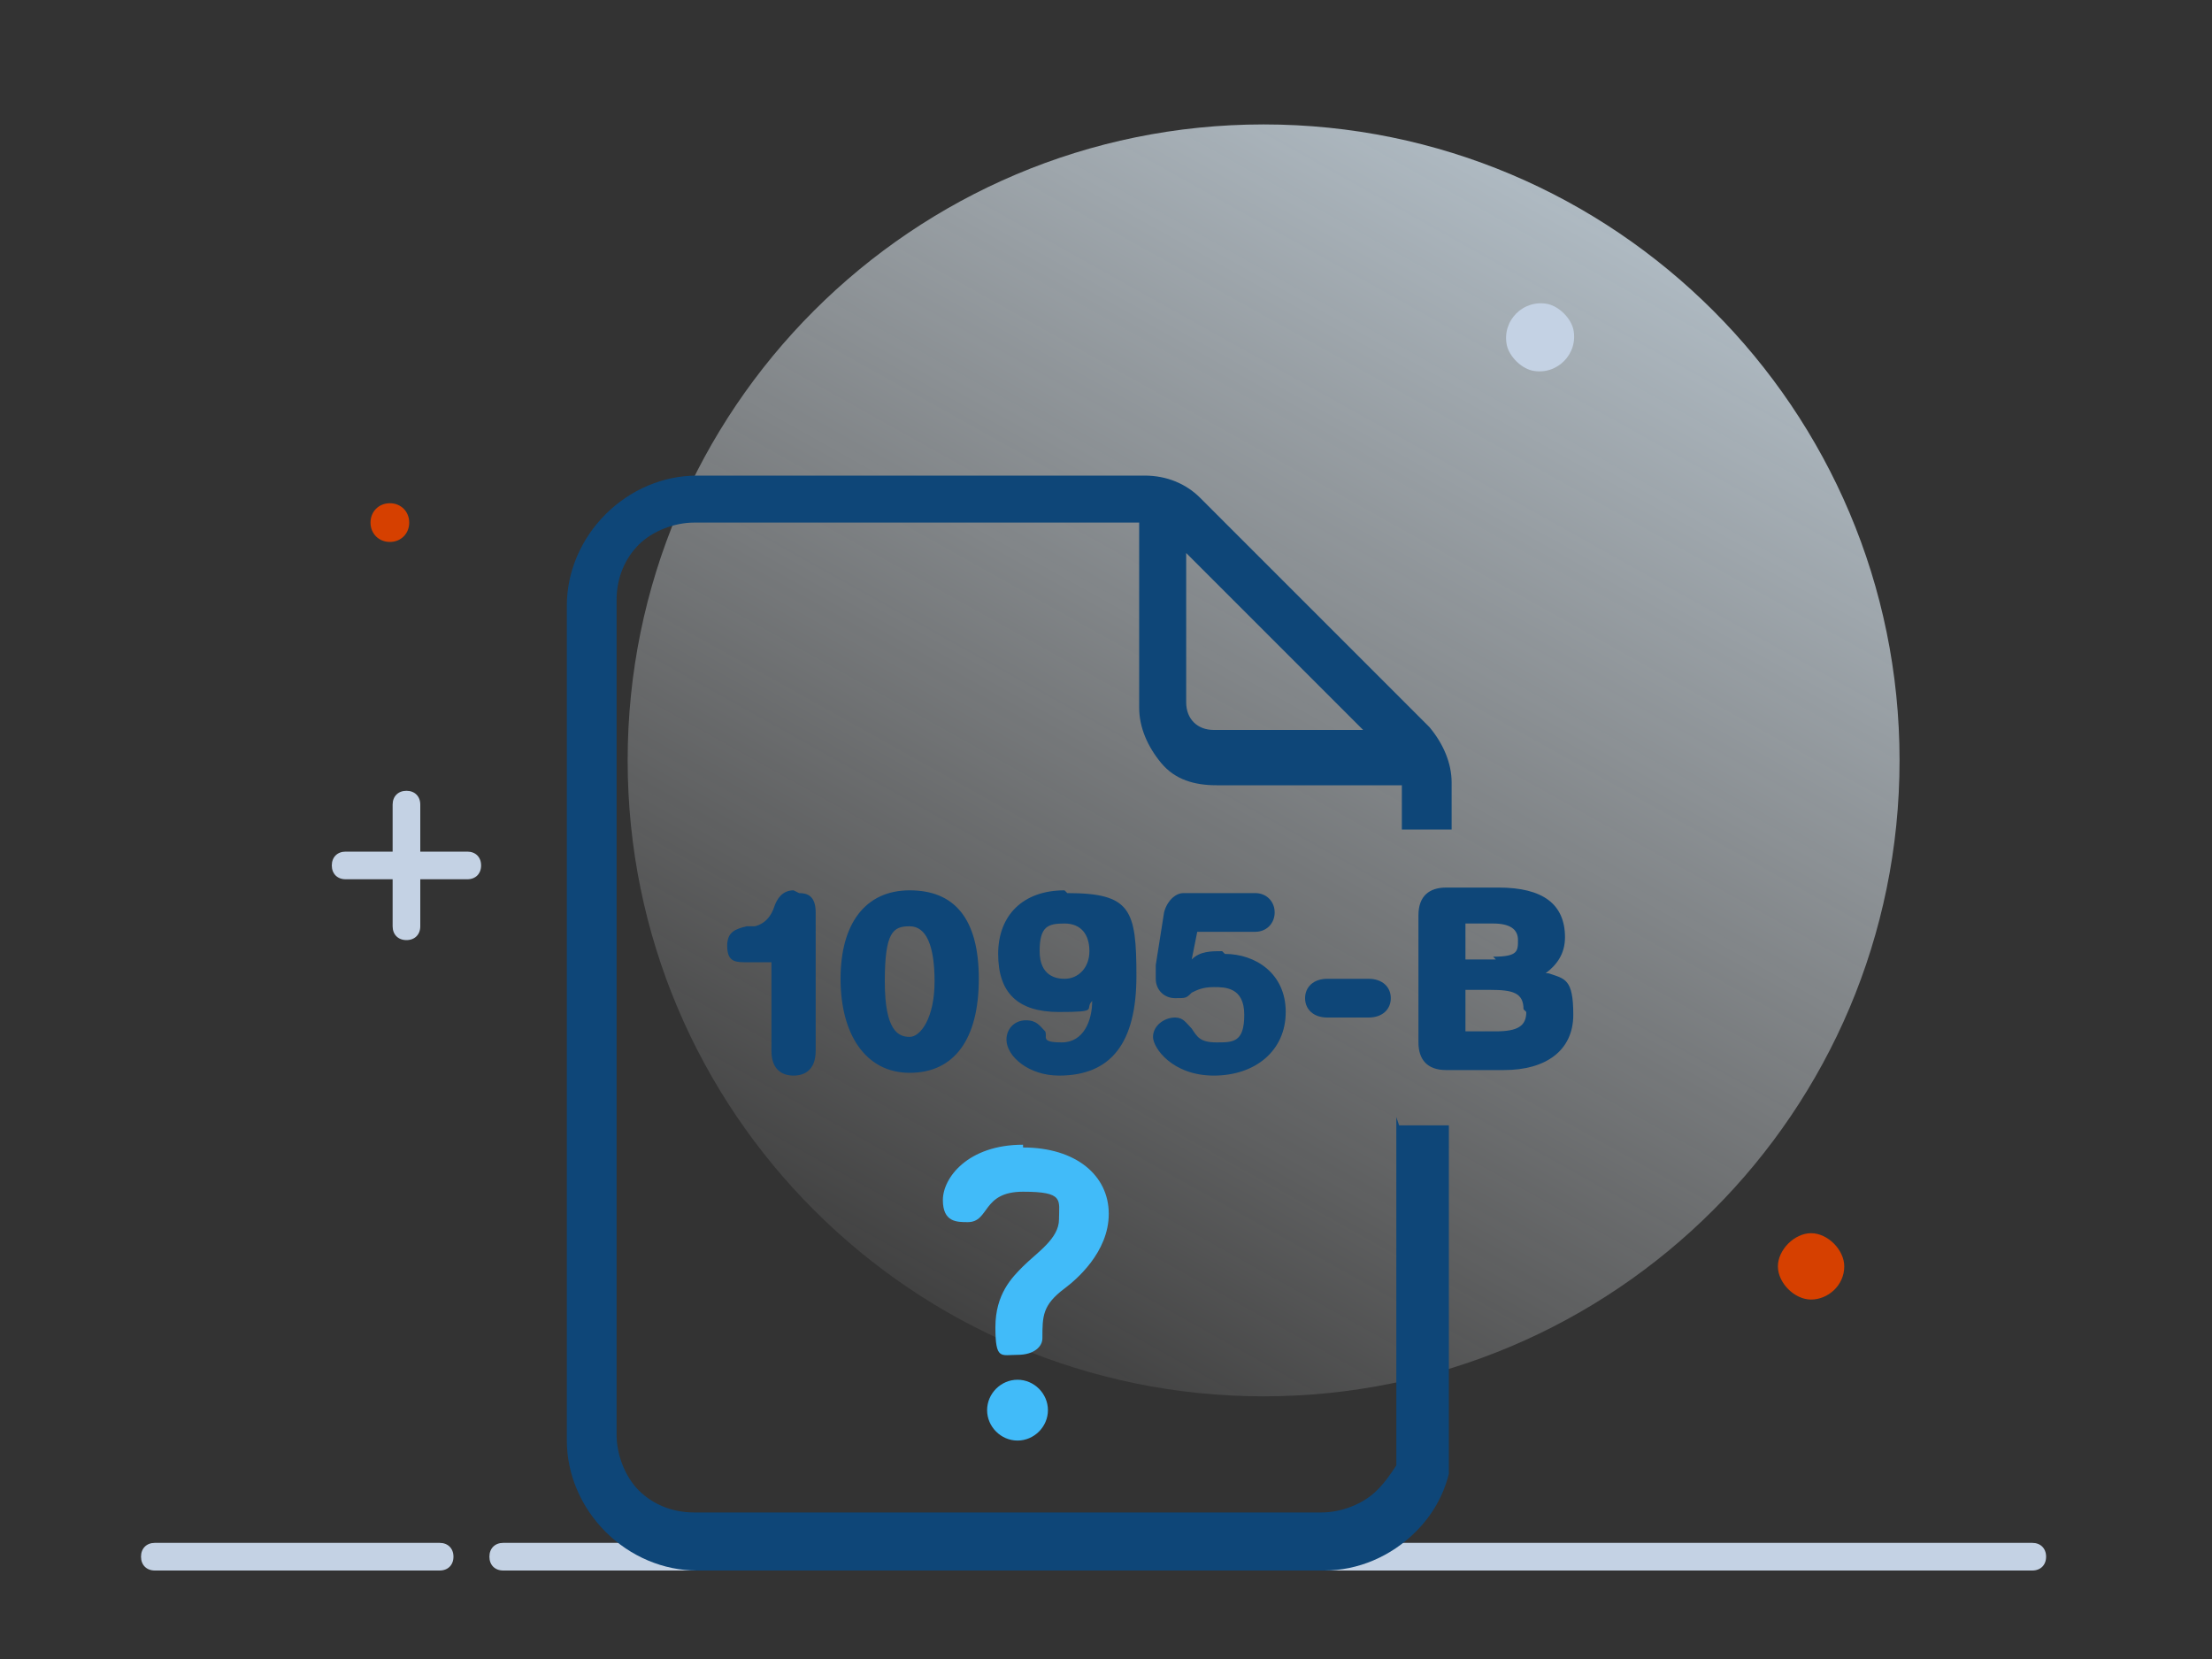 <?xml version="1.0" encoding="UTF-8"?>
<svg id="Layer_1" data-name="Layer 1" xmlns="http://www.w3.org/2000/svg" xmlns:xlink="http://www.w3.org/1999/xlink" viewBox="0 0 80 60">
  <rect x="0" y="0" width="80" height="60" fill="#333333" stroke="none"/>
  <defs>
    <style>
      .cls-1 {
        fill: #c4d2e4;
      }

      .cls-2 {
        fill: #41bbf9;
      }

      .cls-3 {
        fill: #0e4678;
      }

      .cls-4 {
        fill: #d64000;
      }

      .cls-5 {
        fill: url(#linear-gradient);
      }
    </style>
    <linearGradient id="linear-gradient" x1="67.6" y1="-7063" x2="16.5" y2="-7154.5" gradientTransform="translate(0 -7074.8) scale(1 -1)" gradientUnits="userSpaceOnUse">
      <stop offset="0" stop-color="#d7eeff"/>
      <stop offset=".7" stop-color="#fff" stop-opacity="0"/>
    </linearGradient>
  </defs>
  <g>
    <path class="cls-5" d="M45.7,50.5c12.7,0,23-10.3,23-23S58.4,4.5,45.7,4.5s-23,10.3-23,23,10.3,23,23,23Z"/>
    <path class="cls-1" d="M16,55.8H5.6c-.3,0-.5.2-.5.5s.2.5.5.5h10.3c.3,0,.5-.2.5-.5s-.2-.5-.5-.5Z"/>
    <path class="cls-1" d="M73.5,55.8H18.2c-.3,0-.5.2-.5.5s.2.5.5.5h55.3c.3,0,.5-.2.5-.5s-.2-.5-.5-.5Z"/>
    <path class="cls-4" d="M66.7,45.8c0,.7-.6,1.2-1.2,1.2s-1.2-.6-1.2-1.2.6-1.2,1.2-1.2,1.2.6,1.2,1.2Z"/>
    <path class="cls-1" d="M56.9,11.9c.2.9-.6,1.7-1.5,1.5-.4-.1-.8-.5-.9-.9-.2-.9.6-1.7,1.5-1.5.4.1.8.5.9.9Z"/>
    <path class="cls-4" d="M14.8,18.9c0,.4-.3.7-.7.7s-.7-.3-.7-.7.3-.7.7-.7.7.3.7.7Z"/>
    <path class="cls-1" d="M16.9,30.8h-1.7v-1.7c0-.3-.2-.5-.5-.5s-.5.2-.5.5v1.7h-1.7c-.3,0-.5.2-.5.5s.2.5.5.5h1.7v1.7c0,.3.2.5.5.5s.5-.2.5-.5v-1.7h1.7c.3,0,.5-.2.5-.5s-.2-.5-.5-.5Z"/>
  </g>
  <path class="cls-3" d="M50.5,40.4v12.6c-.2.3-.4.6-.7.9-.5.5-1.3.8-2,.8h-22.7c-.8,0-1.5-.3-2-.8-.5-.5-.8-1.3-.8-2v-30.2c0-.8.3-1.5.8-2,.5-.5,1.3-.8,2-.8h16.1v6.7c0,.7.3,1.4.8,2s1.2.8,2,.8h6.7v1.6h1.8v-1.7c0-.7-.3-1.4-.8-2l-8.3-8.3c-.5-.5-1.2-.8-2-.8h-16.2c-1.2,0-2.4.5-3.3,1.4-.9.9-1.4,2.1-1.4,3.3v30.2c0,1.2.5,2.4,1.4,3.3.9.9,2.1,1.4,3.3,1.4h22.7c1.2,0,2.4-.5,3.3-1.4.6-.6,1-1.3,1.2-2.1v-12.6s-1.7,0-1.7,0h-.1ZM42.9,25.4v-5.4l6.4,6.4h-5.4c-.6,0-1-.4-1-1Z"/>
  <path class="cls-2" d="M36.8,49.9c-.6,0-1.1.5-1.1,1.1s.5,1.1,1.1,1.1,1.1-.5,1.1-1.1-.5-1.1-1.1-1.1ZM37,41.4c-2,0-2.9,1.2-2.9,2s.5.8.9.8c.8,0,.5-1.1,2-1.1s1.3.3,1.3,1-.8,1.2-1.3,1.7c-.4.4-1,1-1,2.2s.2,1,.8,1,.9-.3.9-.6c0-.8,0-1.2.8-1.8.4-.3,1.6-1.3,1.6-2.7s-1.2-2.4-3.1-2.4h0Z"/>
  <g>
    <path class="cls-3" d="M28.7,32.2c-.4,0-.6.3-.7.6-.1.3-.3.6-.7.7h-.3c-.4.1-.7.2-.7.7s.2.6.6.6h1v3.2c0,.7.4.9.8.9s.8-.2.8-.9v-5c0-.6-.3-.7-.6-.7Z"/>
    <path class="cls-3" d="M32.9,32.2c-1.6,0-2.5,1.2-2.5,3.2s.9,3.4,2.5,3.4,2.5-1.2,2.5-3.4-.9-3.2-2.5-3.2ZM32.9,37.5c-.4,0-.9-.2-.9-2s.3-2,.9-2,.9.7.9,2-.5,2-.9,2Z"/>
    <path class="cls-3" d="M38.5,32.2c-1.5,0-2.4.9-2.4,2.3s.7,2.1,2.2,2.1.9-.1,1.2-.4c0,.7-.3,1.5-1.1,1.5s-.5-.2-.6-.4c-.2-.2-.3-.4-.7-.4s-.7.3-.7.7c0,.6.8,1.3,1.9,1.3,1.9,0,2.8-1.2,2.8-3.6s-.2-3-2.5-3ZM38.5,35.4c-.3,0-.9-.1-.9-1s.3-1,.9-1,.9.4.9,1-.4,1-.9,1Z"/>
    <path class="cls-3" d="M44.2,34.4c-.4,0-.8,0-1.1.3l.2-1h2.1c.4,0,.7-.3.7-.7s-.3-.7-.7-.7h-2.6c-.3,0-.6.3-.7.7l-.3,1.9c0,.1,0,.3,0,.5,0,.4.3.7.7.7s.4,0,.6-.2c.2-.1.4-.2.8-.2s1.1,0,1.1,1-.4,1-1,1-.7-.2-.9-.5c-.2-.2-.3-.4-.6-.4-.4,0-.8.3-.8.7s.7,1.4,2.2,1.4,2.6-.9,2.6-2.3-1.1-2.1-2.2-2.1Z"/>
    <path class="cls-3" d="M49.5,35.4h-1.5c-.5,0-.8.3-.8.7s.3.7.8.7h1.5c.5,0,.8-.3.8-.7s-.3-.7-.8-.7Z"/>
    <path class="cls-3" d="M55.9,35.2c.4-.3.7-.7.7-1.3,0-1.2-.8-1.8-2.4-1.8h-1.9c-.6,0-1,.3-1,1v4.6c0,.6.3,1,1,1h2.1c1.5,0,2.5-.7,2.5-2s-.3-1.3-.9-1.5ZM55.2,36.6c0,.5-.3.7-1.1.7h-1.1v-1.5h.9c.8,0,1.2.1,1.2.7ZM54.1,34.7h-1.1v-1.3h1c.6,0,.9.2.9.6s0,.6-.9.6Z"/>
  </g>
</svg>